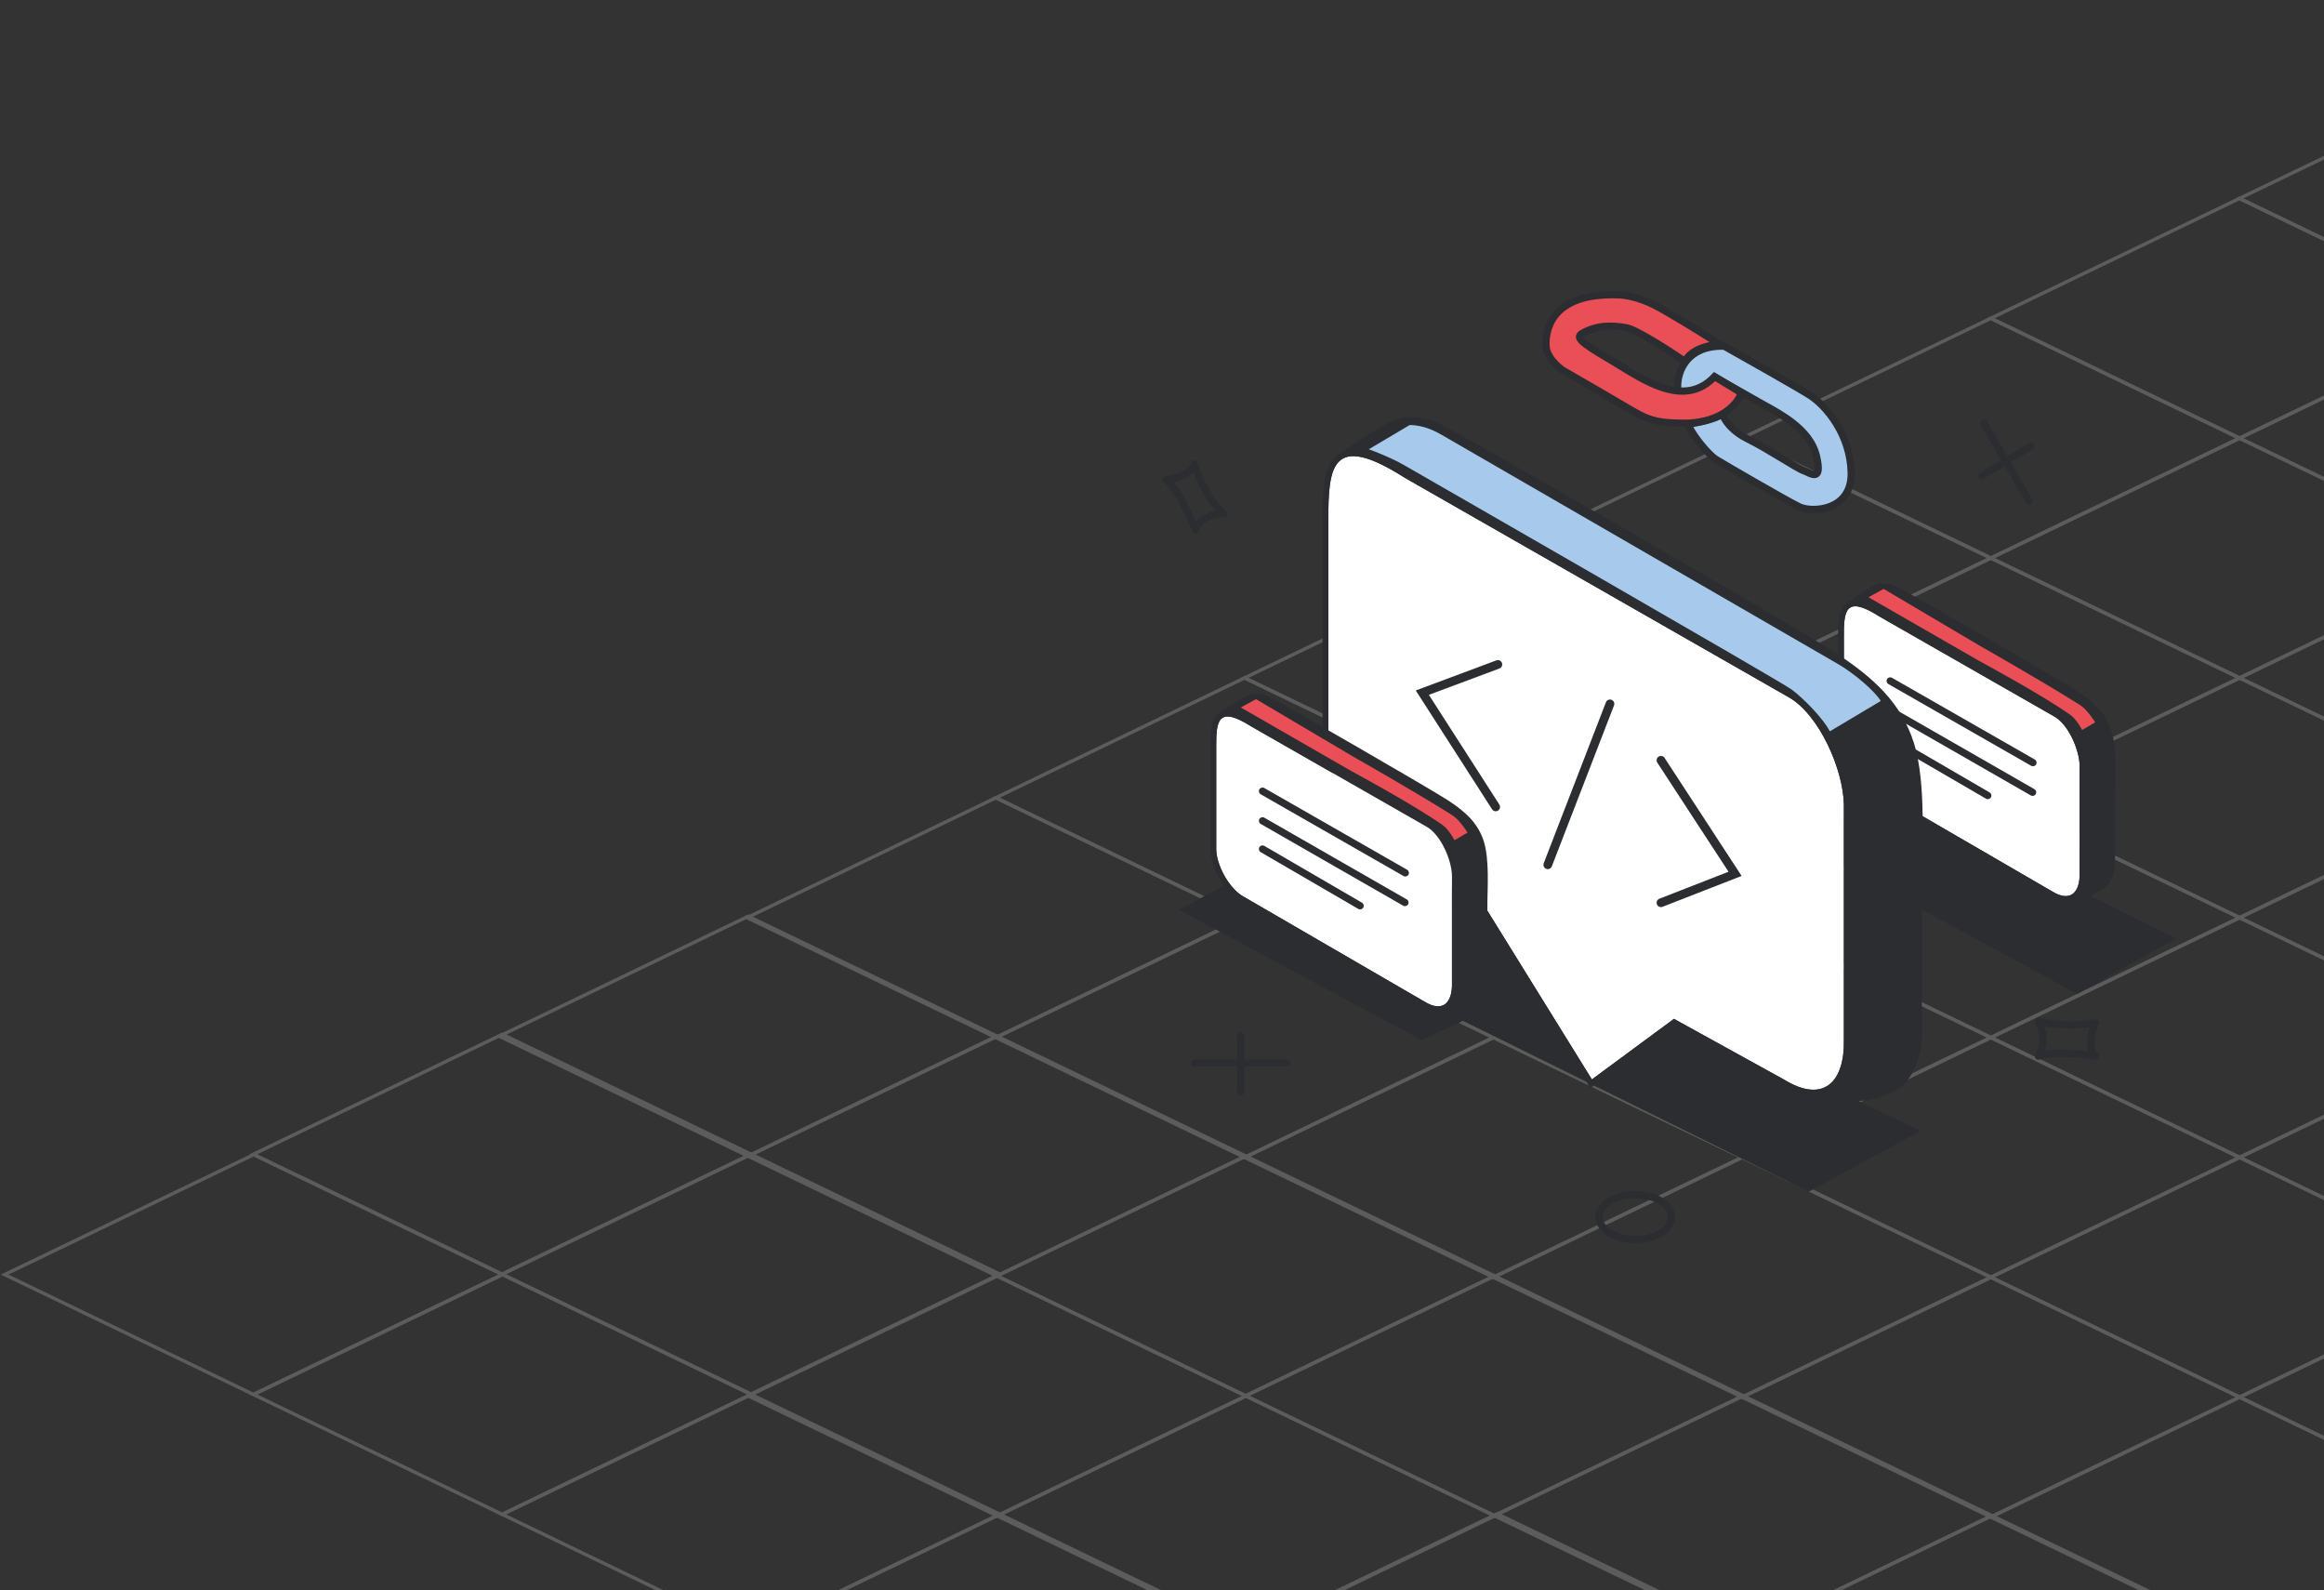 <svg width="1070" height="732" viewBox="0 0 1070 732" fill="none" xmlns="http://www.w3.org/2000/svg">
  <rect x="0" y="0" width="1070" height="732" fill="#333333" stroke="none"/>
  <g opacity="0.2">
    <rect x="1.802" width="127.182" height="127.182"
          transform="matrix(0.901 -0.434 0.901 0.434 342.333 423.181)" stroke="white" stroke-width="2"/>
    <rect x="1.802" width="127.182" height="127.182"
          transform="matrix(0.901 -0.434 0.901 0.434 228.265 477.752)" stroke="white" stroke-width="2"/>
    <rect x="1.802" width="127.182" height="127.182"
          transform="matrix(0.901 -0.434 0.901 0.434 115.026 532.093)" stroke="white" stroke-width="2"/>
    <rect x="1.802" width="127.182" height="127.182"
          transform="matrix(0.901 -0.434 0.901 0.434 0.532 587.482)" stroke="white" stroke-width="2"/>
    <rect x="1.802" width="127.182" height="127.182"
          transform="matrix(0.901 -0.434 0.901 0.434 456.85 368.007)" stroke="white" stroke-width="2"/>
    <rect x="1.802" width="127.182" height="127.182"
          transform="matrix(0.901 -0.434 0.901 0.434 571.37 312.834)" stroke="white" stroke-width="2"/>
    <rect x="1.802" width="127.182" height="127.182"
          transform="matrix(0.901 -0.434 0.901 0.434 685.886 257.656)" stroke="white" stroke-width="2"/>
    <rect x="1.802" width="127.182" height="127.182"
          transform="matrix(0.901 -0.434 0.901 0.434 800.401 202.483)" stroke="white" stroke-width="2"/>
    <rect x="1.802" width="127.182" height="127.182"
          transform="matrix(0.901 -0.434 0.901 0.434 914.925 147.307)" stroke="white" stroke-width="2"/>
    <rect x="1.802" width="127.182" height="127.182"
          transform="matrix(0.901 -0.434 0.901 0.434 1029.43 92.13)" stroke="white" stroke-width="2"/>
    <rect x="1.802" width="127.182" height="127.182"
          transform="matrix(0.901 -0.434 0.901 0.434 456.85 478.359)" stroke="white" stroke-width="2"/>
    <rect x="1.802" width="127.182" height="127.182"
          transform="matrix(0.901 -0.434 0.901 0.434 342.78 532.929)" stroke="white" stroke-width="2"/>
    <rect x="1.802" width="127.182" height="127.182"
          transform="matrix(0.901 -0.434 0.901 0.434 229.546 587.272)" stroke="white" stroke-width="2"/>
    <rect x="1.802" width="127.182" height="127.182"
          transform="matrix(0.901 -0.434 0.901 0.434 115.048 642.661)" stroke="white" stroke-width="2"/>
    <rect x="1.802" width="127.182" height="127.182"
          transform="matrix(0.901 -0.434 0.901 0.434 571.37 423.186)" stroke="white" stroke-width="2"/>
    <rect x="1.802" width="127.182" height="127.182"
          transform="matrix(0.901 -0.434 0.901 0.434 685.886 368.01)" stroke="white" stroke-width="2"/>
    <rect x="1.802" width="127.182" height="127.182"
          transform="matrix(0.901 -0.434 0.901 0.434 800.405 312.834)" stroke="white" stroke-width="2"/>
    <rect x="1.802" width="127.182" height="127.182"
          transform="matrix(0.901 -0.434 0.901 0.434 914.925 257.659)" stroke="white" stroke-width="2"/>
    <rect x="1.802" width="127.182" height="127.182"
          transform="matrix(0.901 -0.434 0.901 0.434 1029.43 202.486)" stroke="white" stroke-width="2"/>
    <rect x="1.802" width="127.182" height="127.182"
          transform="matrix(0.901 -0.434 0.901 0.434 571.37 533.53)" stroke="white" stroke-width="2"/>
    <rect x="1.802" width="127.182" height="127.182"
          transform="matrix(0.901 -0.434 0.901 0.434 457.298 588.099)" stroke="white" stroke-width="2"/>
    <rect x="1.802" width="127.182" height="127.182"
          transform="matrix(0.901 -0.434 0.901 0.434 342.913 643.344)" stroke="white" stroke-width="2"/>
    <rect x="1.802" width="127.182" height="127.182"
          transform="matrix(0.901 -0.434 0.901 0.434 229.567 697.829)" stroke="white" stroke-width="2"/>
    <rect x="1.802" width="127.182" height="127.182"
          transform="matrix(0.901 -0.434 0.901 0.434 685.886 478.356)" stroke="white" stroke-width="2"/>
    <rect x="1.802" width="127.182" height="127.182"
          transform="matrix(0.901 -0.434 0.901 0.434 800.401 423.179)" stroke="white" stroke-width="2"/>
    <rect x="1.802" width="127.182" height="127.182"
          transform="matrix(0.901 -0.434 0.901 0.434 914.925 368.003)" stroke="white" stroke-width="2"/>
    <rect x="1.802" width="127.182" height="127.182"
          transform="matrix(0.901 -0.434 0.901 0.434 1029.43 312.827)" stroke="white" stroke-width="2"/>
    <rect x="1.802" width="127.182" height="127.182"
          transform="matrix(0.901 -0.434 0.901 0.434 685.886 588.711)" stroke="white" stroke-width="2"/>
    <rect x="1.802" width="127.182" height="127.182"
          transform="matrix(0.901 -0.434 0.901 0.434 571.807 643.28)" stroke="white" stroke-width="2"/>
    <rect x="1.802" width="127.182" height="127.182"
          transform="matrix(0.901 -0.434 0.901 0.434 457.432 698.527)" stroke="white" stroke-width="2"/>
    <rect x="1.802" width="127.182" height="127.182"
          transform="matrix(0.901 -0.434 0.901 0.434 344.085 753.012)" stroke="white" stroke-width="2"/>
    <rect x="1.802" width="127.182" height="127.182"
          transform="matrix(0.901 -0.434 0.901 0.434 800.401 533.537)" stroke="white" stroke-width="2"/>
    <rect x="1.802" width="127.182" height="127.182"
          transform="matrix(0.901 -0.434 0.901 0.434 914.925 478.364)" stroke="white" stroke-width="2"/>
    <rect x="1.802" width="127.182" height="127.182"
          transform="matrix(0.901 -0.434 0.901 0.434 1029.43 423.188)" stroke="white" stroke-width="2"/>
    <rect x="1.802" width="127.182" height="127.182"
          transform="matrix(0.901 -0.434 0.901 0.434 800.405 643.884)" stroke="white" stroke-width="2"/>
    <rect x="1.802" width="127.182" height="127.182"
          transform="matrix(0.901 -0.434 0.901 0.434 686.333 698.452)" stroke="white" stroke-width="2"/>
    <rect x="1.802" width="127.182" height="127.182"
          transform="matrix(0.901 -0.434 0.901 0.434 573.097 752.796)" stroke="white" stroke-width="2"/>
    <rect x="1.802" width="127.182" height="127.182"
          transform="matrix(0.901 -0.434 0.901 0.434 914.925 588.708)" stroke="white" stroke-width="2"/>
    <rect x="1.802" width="127.182" height="127.182"
          transform="matrix(0.901 -0.434 0.901 0.434 1029.43 533.532)" stroke="white" stroke-width="2"/>
    <rect x="1.802" width="127.182" height="127.182"
          transform="matrix(0.901 -0.434 0.901 0.434 914.925 699.067)" stroke="white" stroke-width="2"/>
    <rect x="1.802" width="127.182" height="127.182"
          transform="matrix(0.901 -0.434 0.901 0.434 800.854 753.634)" stroke="white" stroke-width="2"/>
    <rect x="1.802" width="127.182" height="127.182"
          transform="matrix(0.901 -0.434 0.901 0.434 1029.43 643.893)" stroke="white" stroke-width="2"/>
    <rect x="1.802" width="127.182" height="127.182"
          transform="matrix(0.901 -0.434 0.901 0.434 1029.43 754.235)" stroke="white" stroke-width="2"/>
  </g>
  <path d="M956.5 457.483L829 388.483L870.953 366.983L1002 431.983L956.5 457.483Z" fill="#2C2D30"/>
  <path fill-rule="evenodd" clip-rule="evenodd"
        d="M631.597 418.814L590.168 392.712L542.998 418.814L654.525 478.8L673.631 469.89L832.701 548.56L884.244 520.567L649.613 407.489L631.597 418.814Z"
        fill="#2C2D30"/>
  <path
    d="M857.442 272.745C853.181 275.408 850.673 277.738 849.951 278.571C853.281 277.073 854.779 277.738 856.943 278.071C859.107 278.404 938.011 323.683 947.832 329.509C955.69 334.17 958.431 346.544 958.819 352.148C958.93 365.909 959.085 395.729 958.819 404.917C958.486 416.403 948.332 414.572 950.163 415.072C951.994 415.571 955.823 415.738 957.654 415.072C959.485 414.406 963.147 411.909 968.474 408.913C972.736 406.515 973.801 400.256 973.801 397.426V364.134C973.801 358.807 974.8 344.824 972.136 336.5C969.473 328.177 963.813 323.017 955.989 317.856C948.165 312.696 879.415 273.077 873.423 270.081C868.629 267.684 864.656 268.638 863.268 269.415C863.102 269.415 861.704 270.081 857.442 272.745Z"
    fill="#2C2D30"/>
  <path
    d="M848.952 292.62C848.952 281.3 849.618 273.809 865.014 283.605L946.001 329.908C952.359 333.654 957.326 345.004 957.487 352.381V401.987C957.674 410.49 953.492 415.638 944.836 410.311L860.771 361.537C854.609 357.629 848.952 347.294 848.952 339.997V292.62Z"
    fill="white"/>
  <path fill-rule="evenodd" clip-rule="evenodd"
        d="M859.389 363.814L859.345 363.786C855.755 361.509 852.529 357.537 850.216 353.318C847.902 349.099 846.289 344.243 846.289 339.997V292.62C846.289 289.807 846.327 287.038 846.66 284.685C846.981 282.416 847.642 279.973 849.339 278.299C851.243 276.42 853.819 276.07 856.591 276.69C859.261 277.288 862.484 278.843 866.39 281.324L947.338 327.605L947.353 327.613C951.185 329.871 954.308 334.187 956.463 338.618C958.64 343.092 960.059 348.154 960.15 352.323L960.151 352.352V401.959C960.244 406.436 959.241 410.935 956.142 413.415C952.729 416.146 948.158 415.473 943.47 412.598L859.389 363.814ZM944.836 410.311C953.492 415.638 957.674 410.49 957.487 401.987V352.381C957.326 345.004 952.359 333.654 946.001 329.908L865.014 283.605C849.618 273.809 848.952 281.3 848.952 292.62V339.997C848.952 347.294 854.609 357.629 860.771 361.537L944.836 410.311Z"
        fill="#2C2D30"/>
  <path fill-rule="evenodd" clip-rule="evenodd"
        d="M868.815 312.601C869.272 311.803 870.289 311.527 871.087 311.983L936.84 349.604C937.638 350.061 937.915 351.078 937.458 351.876C937.002 352.674 935.985 352.95 935.187 352.494L869.433 314.873C868.635 314.416 868.358 313.399 868.815 312.601Z"
        fill="#2C2D30"/>
  <path fill-rule="evenodd" clip-rule="evenodd"
        d="M868.816 326.25C869.273 325.452 870.291 325.177 871.088 325.634L936.675 363.255C937.473 363.713 937.748 364.73 937.291 365.527C936.833 366.325 935.816 366.601 935.019 366.143L869.432 328.522C868.634 328.065 868.359 327.047 868.816 326.25Z"
        fill="#2C2D30"/>
  <path fill-rule="evenodd" clip-rule="evenodd"
        d="M868.821 339.226C869.283 338.431 870.302 338.161 871.097 338.623L916.042 364.758C916.837 365.22 917.107 366.239 916.644 367.034C916.182 367.829 915.163 368.098 914.369 367.636L869.423 341.501C868.628 341.039 868.359 340.02 868.821 339.226Z"
        fill="#2C2D30"/>
  <path
    d="M867.264 271.08L912.459 297.797C912.459 297.797 939.676 313.195 957.654 324.515C961.163 326.724 964.645 332.505 964.645 332.505L958.653 336.001C958.653 336.001 956.116 331.09 953.159 329.009C939.676 319.521 911.21 304.206 911.21 304.206L860.272 274.908L867.264 271.08Z"
    fill="#EA4F58"/>
  <path
    d="M628.102 201.225C618.699 207.102 613.165 212.245 611.574 214.082C618.92 210.776 623.327 210.391 628.102 211.125C632.877 211.86 803.644 308.136 825.314 320.992C842.651 331.277 849.594 364.557 850.451 376.924C850.695 407.289 851.038 463.685 850.451 483.961C849.716 509.306 825.935 502.502 829.975 503.604C834.016 504.706 844.487 506.6 848.786 506.6C853.114 506.6 861.33 508.307 873.084 501.695C882.486 496.405 884.837 482.594 884.837 476.35V402.885C884.837 391.131 887.041 360.276 881.164 341.91C875.288 323.543 862.8 312.156 845.537 300.769C828.274 289.382 676.584 201.96 663.362 195.348C652.784 190.059 644.018 192.165 640.957 193.879C640.59 193.879 637.504 195.348 628.102 201.225Z"
    fill="#2C2D30"/>
  <path
    d="M611.574 239.582C611.574 214.836 613.03 198.459 646.701 219.875L823.819 321.098C837.724 329.287 848.586 354.099 848.939 370.227V478.673C849.347 497.26 840.202 508.513 821.271 496.868L770.714 468.979L732.927 496.868L683.384 416.898L637.422 390.242C623.945 381.699 611.574 359.105 611.574 343.153V239.582Z"
    fill="white"/>
  <path fill-rule="evenodd" clip-rule="evenodd"
        d="M636.04 392.519L635.996 392.491C628.748 387.897 622.015 379.701 617.109 370.757C612.202 361.811 608.91 351.727 608.91 343.153V239.582C608.91 233.412 608.998 227.57 609.69 222.678C610.371 217.869 611.702 213.42 614.64 210.522C617.785 207.42 622.173 206.629 627.589 207.84C632.903 209.029 639.602 212.208 648.077 217.593L825.156 318.795L825.171 318.803C832.776 323.282 839.259 332.074 843.856 341.52C848.474 351.009 851.415 361.624 851.602 370.168L851.603 370.197V478.643C851.807 488.161 849.619 496.709 844.021 501.187C838.114 505.913 829.742 505.189 819.93 499.17L770.922 472.136L732.184 500.727L681.471 418.868L636.04 392.519ZM683.384 416.898L732.927 496.868L770.714 468.979L821.271 496.868C840.202 508.513 849.347 497.26 848.939 478.673V370.227C848.586 354.099 837.724 329.287 823.819 321.098L646.701 219.875C613.03 198.459 611.574 214.836 611.574 239.582V343.153C611.574 359.105 623.945 381.699 637.422 390.242L683.384 416.898Z"
        fill="#2C2D30"/>
  <path d="M777.539 474.306L732.094 500.774L771.213 470.477L777.539 474.306Z" fill="#2C2D30"/>
  <path fill-rule="evenodd" clip-rule="evenodd"
        d="M936.442 204.609C936.915 205.397 936.66 206.42 935.871 206.893L913.398 220.376C912.61 220.849 911.588 220.594 911.115 219.805C910.642 219.017 910.897 217.995 911.685 217.522L934.158 204.038C934.947 203.565 935.969 203.821 936.442 204.609Z"
        fill="#2C2D30"/>
  <path
    d="M793.885 159.355C776.306 158.822 772.244 171.562 772.411 177.999V180.163C779.469 182.427 786.893 176.778 789.724 173.671C793.996 176.112 804.206 181.927 810.865 185.656C819.188 190.317 833.337 197.309 836.334 209.96C839.33 222.611 833.337 217.617 830.341 216.619C827.345 215.62 814.027 206.631 804.539 201.97C796.948 198.241 793.719 192.87 793.053 190.65C789.59 192.914 781.067 194.701 777.239 195.311C778.903 199.972 786.561 209.294 790.056 211.458C793.552 213.622 822.517 230.435 828.343 233.265C834.17 236.095 852.647 235.263 852.314 217.617C851.981 199.972 840.662 186.655 833.337 181.994C827.478 178.265 804.594 165.347 793.885 159.355Z"
    fill="#A7CAEC"/>
  <path fill-rule="evenodd" clip-rule="evenodd"
        d="M777.785 167.114C774.893 170.667 774 175.048 774.075 177.956L774.076 177.977V178.866C776.692 179.341 779.408 178.669 781.919 177.437C784.796 176.025 787.196 173.973 788.493 172.55L789.391 171.563L790.549 172.225C794.821 174.666 805.026 180.479 811.678 184.204C812.247 184.523 812.849 184.855 813.477 185.202C817.366 187.35 822.252 190.048 826.629 193.505C831.721 197.528 836.332 202.732 837.953 209.576C838.712 212.778 838.965 215.094 838.73 216.716C838.61 217.546 838.344 218.333 837.821 218.958C837.266 219.621 836.544 219.955 835.814 220.057C835.131 220.152 834.467 220.042 833.914 219.895C833.35 219.744 832.793 219.522 832.294 219.303C831.94 219.147 831.574 218.975 831.243 218.818C831.115 218.758 830.993 218.7 830.878 218.647C830.435 218.44 830.09 218.29 829.815 218.198C828.869 217.883 827.315 217.032 825.543 216.003C823.966 215.087 822.075 213.943 820.027 212.705C819.693 212.503 819.355 212.299 819.014 212.092C814.112 209.13 808.473 205.757 803.805 203.464C797.368 200.302 793.801 195.961 792.241 192.983C790.358 193.861 787.98 194.608 785.709 195.21C783.575 195.775 781.423 196.24 779.649 196.577C780.692 198.509 782.373 200.933 784.258 203.278C785.509 204.833 786.808 206.304 787.997 207.508C789.209 208.735 790.231 209.609 790.933 210.043C794.42 212.202 823.325 228.977 829.071 231.768C830.241 232.336 832.229 232.789 834.622 232.831C836.99 232.872 839.616 232.507 842.036 231.568C844.448 230.631 846.617 229.141 848.169 226.944C849.713 224.758 850.727 221.756 850.65 217.649C850.329 200.665 839.392 187.82 832.444 183.398C826.699 179.743 804.308 167.098 793.432 161.009C785.344 160.859 780.566 163.695 777.785 167.114ZM775.202 165.013C778.758 160.642 784.689 157.411 793.935 157.691L794.342 157.703L794.698 157.902C805.382 163.881 828.321 176.828 834.231 180.589C841.932 185.49 853.633 199.279 853.979 217.586C854.068 222.301 852.897 226.021 850.888 228.865C848.887 231.698 846.135 233.548 843.241 234.671C840.355 235.792 837.29 236.207 834.565 236.16C831.865 236.113 829.359 235.609 827.616 234.762C821.709 231.893 792.684 215.043 789.18 212.874C788.134 212.226 786.888 211.123 785.629 209.847C784.347 208.549 782.973 206.992 781.664 205.364C779.091 202.164 776.604 198.484 775.671 195.871L774.997 193.983L776.977 193.667C778.845 193.369 781.877 192.781 784.857 191.991C787.9 191.185 790.659 190.227 792.142 189.257L794.007 188.037L794.647 190.172C795.167 191.903 798.054 196.929 805.273 200.476C810.093 202.844 815.857 206.295 820.735 209.243C821.079 209.451 821.419 209.656 821.754 209.858C823.805 211.099 825.666 212.224 827.216 213.124C829.08 214.207 830.314 214.855 830.867 215.039C831.341 215.197 831.838 215.421 832.285 215.629C832.431 215.697 832.572 215.764 832.71 215.829C833.024 215.977 833.322 216.118 833.632 216.254C834.069 216.446 834.449 216.591 834.774 216.678C835.042 216.75 835.209 216.765 835.3 216.763C835.336 216.687 835.393 216.529 835.435 216.24C835.575 215.271 835.454 213.468 834.714 210.344C833.338 204.537 829.377 199.919 824.565 196.118C820.422 192.845 815.802 190.292 811.902 188.136C811.264 187.783 810.646 187.441 810.051 187.109C803.912 183.67 794.76 178.463 790.015 175.754C788.421 177.289 786.099 179.094 783.386 180.425C780.085 182.045 775.998 183.062 771.902 181.748L770.746 181.377V178.02C770.66 174.491 771.717 169.296 775.202 165.013Z"
        fill="#2C2D30"/>
  <path fill-rule="evenodd" clip-rule="evenodd"
        d="M691.517 305.145C691.903 306.179 691.378 307.329 690.344 307.715L657.875 319.833L690.328 370.351C690.924 371.279 690.655 372.515 689.727 373.111C688.798 373.708 687.563 373.439 686.966 372.51L651.835 317.823L688.947 303.972C689.981 303.586 691.132 304.112 691.517 305.145Z"
        fill="#2C2D30"/>
  <path
    d="M568.46 323.489C564.198 326.152 561.69 328.483 560.969 329.315C564.298 327.817 565.796 328.483 567.96 328.816C570.124 329.149 649.028 374.427 658.85 380.253C666.707 384.914 669.448 397.288 669.836 402.892C669.947 416.654 670.103 446.473 669.836 455.662C669.504 467.148 659.349 465.317 661.18 465.816C663.011 466.316 666.84 466.482 668.671 465.816C670.502 465.15 674.165 462.653 679.491 459.657C683.753 457.26 684.818 451.001 684.818 448.171V414.878C684.818 409.551 685.817 395.568 683.154 387.245C680.49 378.922 674.83 373.761 667.007 368.601C659.183 363.44 590.433 323.822 584.44 320.825C579.646 318.428 575.673 319.383 574.286 320.16C574.119 320.16 572.721 320.825 568.46 323.489Z"
    fill="#2C2D30"/>
  <path
    d="M559.97 343.365C559.97 332.045 560.636 324.554 576.031 334.35L657.019 380.653C663.376 384.398 668.343 395.748 668.505 403.125V452.732C668.691 461.234 664.51 466.382 655.853 461.055L571.789 412.281C565.626 408.373 559.97 398.038 559.97 390.741V343.365Z"
    fill="white"/>
  <path fill-rule="evenodd" clip-rule="evenodd"
        d="M570.407 414.558L570.362 414.53C566.772 412.253 563.546 408.281 561.233 404.062C558.92 399.843 557.306 394.988 557.306 390.741V343.365C557.306 340.551 557.344 337.782 557.677 335.43C557.998 333.161 558.659 330.717 560.356 329.043C562.26 327.164 564.836 326.814 567.608 327.435C570.278 328.032 573.501 329.587 577.408 332.068L658.356 378.349L658.371 378.358C662.203 380.615 665.325 384.931 667.48 389.362C669.657 393.837 671.076 398.898 671.168 403.067L671.168 403.096V452.703C671.261 457.18 670.258 461.679 667.159 464.159C663.746 466.89 659.175 466.217 654.488 463.342L570.407 414.558ZM655.853 461.055C664.51 466.382 668.691 461.234 668.505 452.732V403.125C668.343 395.748 663.376 384.398 657.019 380.653L576.031 334.35C560.636 324.554 559.97 332.045 559.97 343.365V390.741C559.97 398.038 565.626 408.373 571.789 412.281L655.853 461.055Z"
        fill="#2C2D30"/>
  <path fill-rule="evenodd" clip-rule="evenodd"
        d="M579.832 363.346C580.289 362.548 581.306 362.271 582.104 362.728L647.858 400.349C648.655 400.805 648.932 401.822 648.476 402.62C648.019 403.418 647.002 403.695 646.204 403.238L580.451 365.617C579.653 365.161 579.376 364.144 579.832 363.346Z"
        fill="#2C2D30"/>
  <path fill-rule="evenodd" clip-rule="evenodd"
        d="M579.833 376.994C580.291 376.197 581.308 375.921 582.106 376.379L647.693 414C648.49 414.457 648.766 415.474 648.308 416.272C647.851 417.069 646.834 417.345 646.036 416.887L580.449 379.266C579.652 378.809 579.376 377.792 579.833 376.994Z"
        fill="#2C2D30"/>
  <path fill-rule="evenodd" clip-rule="evenodd"
        d="M579.838 389.97C580.3 389.175 581.319 388.906 582.114 389.368L627.06 415.503C627.854 415.965 628.124 416.984 627.662 417.778C627.2 418.573 626.181 418.843 625.386 418.381L580.441 392.246C579.646 391.784 579.376 390.765 579.838 389.97Z"
        fill="#2C2D30"/>
  <path
    d="M578.281 321.824L623.476 348.542C623.476 348.542 650.693 363.94 668.671 375.259C672.18 377.469 675.663 383.25 675.663 383.25L669.67 386.745C669.67 386.745 667.133 381.834 664.177 379.754C650.693 370.265 622.228 354.951 622.228 354.951L571.289 325.653L578.281 321.824Z"
    fill="#EA4F58"/>
  <path fill-rule="evenodd" clip-rule="evenodd"
        d="M741.97 322.125C742.999 322.523 743.511 323.679 743.113 324.708L714.481 398.785C714.083 399.814 712.927 400.326 711.898 399.928C710.869 399.531 710.357 398.374 710.755 397.345L739.387 323.268C739.784 322.239 740.941 321.727 741.97 322.125Z"
        fill="#2C2D30"/>
  <path fill-rule="evenodd" clip-rule="evenodd"
        d="M763.629 348.284C764.553 347.681 765.791 347.941 766.394 348.865L801.863 403.194L765.448 417.405C764.42 417.806 763.262 417.298 762.86 416.27C762.459 415.242 762.967 414.084 763.995 413.683L795.83 401.26L763.049 351.049C762.446 350.125 762.706 348.887 763.629 348.284Z"
        fill="#2C2D30"/>
  <path
    d="M801.709 180.829L789.39 173.338C774.741 188.986 754.6 173.338 740.949 165.347C727.299 157.357 725.635 155.36 728.298 153.528C735.955 149.2 742.947 149.866 748.773 150.865C753.434 151.664 768.694 161.519 775.741 166.346L776.406 165.347C779.736 160.154 788.114 158.633 791.888 158.522C785.174 154.25 769.848 144.706 762.257 140.711C754.666 136.715 747.663 135.717 745.111 135.717C713.15 134.552 711.485 153.196 711.818 159.355C712.084 164.282 717.145 168.843 719.642 170.508C727.355 174.947 744.511 184.857 751.436 188.985C760.093 194.146 764.754 194.812 777.072 194.812C793.718 194.013 800.432 185.157 801.709 180.829Z"
    fill="#EA4F58"/>
  <path fill-rule="evenodd" clip-rule="evenodd"
        d="M717.637 145.85C713.652 150.669 713.324 156.37 713.48 159.265C713.586 161.216 714.666 163.252 716.181 165.099C717.656 166.898 719.391 168.333 720.521 169.093C728.254 173.544 745.365 183.428 752.289 187.556C756.522 190.079 759.678 191.445 763.23 192.206C766.819 192.975 770.895 193.146 777.032 193.147C791.476 192.442 797.791 185.491 799.657 181.529L789.652 175.445C785.996 178.986 781.987 180.849 777.802 181.461C773.288 182.122 768.689 181.31 764.253 179.781C757.472 177.444 750.73 173.286 744.949 169.721C743.244 168.67 741.622 167.67 740.108 166.784C733.332 162.817 729.312 160.219 727.35 158.326C726.413 157.422 725.555 156.321 725.567 155.009C725.58 153.575 726.597 152.678 727.355 152.157L727.415 152.115L727.479 152.079C735.646 147.463 743.114 148.206 749.055 149.224C750.497 149.472 752.53 150.351 754.714 151.457C756.96 152.594 759.563 154.074 762.219 155.668C766.881 158.465 771.768 161.649 775.29 164.027C777.274 161.226 780.445 159.502 783.431 158.458C784.664 158.026 785.903 157.698 787.078 157.453C779.48 152.685 767.771 145.494 761.482 142.184C754.128 138.313 747.391 137.381 745.111 137.381L745.08 137.381L745.05 137.38C729.388 136.809 721.568 141.095 717.637 145.85ZM745.142 134.052C728.861 133.464 719.876 137.916 715.071 143.728C710.316 149.479 709.979 156.181 710.156 159.445C710.316 162.421 711.899 165.129 713.606 167.21C715.333 169.316 717.349 170.98 718.718 171.893L718.764 171.923L718.811 171.951C726.528 176.392 743.672 186.295 750.584 190.415C755.007 193.052 758.509 194.599 762.532 195.461C766.509 196.314 770.913 196.476 777.072 196.476H777.112L777.152 196.474C794.404 195.646 801.801 186.4 803.305 181.3L803.668 180.072L789.1 171.213L788.175 172.2C784.758 175.85 781.091 177.616 777.32 178.167C773.51 178.724 769.474 178.059 765.338 176.633C758.943 174.429 752.658 170.556 746.923 167.022C745.155 165.933 743.44 164.877 741.79 163.911C734.916 159.887 731.28 157.491 729.662 155.93C729.239 155.522 729.047 155.257 728.962 155.114C729.013 155.069 729.085 155.011 729.185 154.939C736.306 150.941 742.798 151.53 748.492 152.506C749.38 152.658 751.002 153.31 753.21 154.427C755.356 155.514 757.883 156.949 760.506 158.522C765.748 161.668 771.296 165.319 774.8 167.72L776.19 168.672L777.8 166.258L777.808 166.246C779.181 164.103 781.699 162.59 784.53 161.6C787.331 160.62 790.198 160.237 791.937 160.186L797.353 160.027L792.781 157.118C786.078 152.852 770.694 143.27 763.032 139.238C755.233 135.133 747.989 134.06 745.142 134.052ZM728.85 155.233C728.85 155.233 728.852 155.229 728.857 155.222C728.853 155.229 728.85 155.233 728.85 155.233Z"
        fill="#2C2D30"/>
  <path fill-rule="evenodd" clip-rule="evenodd"
        d="M912.54 193.204C913.336 192.744 914.355 193.016 914.815 193.811L935.623 229.768C936.084 230.563 935.812 231.582 935.016 232.042C934.22 232.503 933.202 232.231 932.742 231.435L911.934 195.479C911.473 194.683 911.745 193.665 912.54 193.204Z"
        fill="#2C2D30"/>
  <path fill-rule="evenodd" clip-rule="evenodd"
        d="M571.289 475.138C572.209 475.138 572.954 475.883 572.954 476.803V502.605C572.954 503.524 572.209 504.269 571.289 504.269C570.37 504.269 569.625 503.524 569.625 502.605V476.803C569.625 475.883 570.37 475.138 571.289 475.138Z"
        fill="#2C2D30"/>
  <path fill-rule="evenodd" clip-rule="evenodd"
        d="M548.317 489.288C548.317 488.368 549.063 487.623 549.982 487.623H592.43C593.35 487.623 594.095 488.368 594.095 489.288C594.095 490.207 593.35 490.952 592.43 490.952H549.982C549.063 490.952 548.317 490.207 548.317 489.288Z"
        fill="#2C2D30"/>
  <path fill-rule="evenodd" clip-rule="evenodd"
        d="M765.175 569.205C761.872 571.113 757.531 572.187 752.915 572.187C748.3 572.187 743.959 571.113 740.656 569.205C737.441 567.348 734.604 564.284 734.604 560.202C734.604 556.12 737.441 553.056 740.656 551.198C743.959 549.29 748.3 548.216 752.915 548.216C757.531 548.216 761.872 549.29 765.175 551.198C768.39 553.056 771.226 556.12 771.226 560.202C771.226 564.284 768.39 567.348 765.175 569.205ZM752.915 568.858C761.19 568.858 767.897 564.982 767.897 560.202C767.897 555.421 761.19 551.545 752.915 551.545C744.641 551.545 737.934 555.421 737.934 560.202C737.934 564.982 744.641 568.858 752.915 568.858Z"
        fill="#2C2D30"/>
  <path fill-rule="evenodd" clip-rule="evenodd"
        d="M549.823 211.791C550.552 211.794 551.194 212.271 551.407 212.968C552.211 215.595 553.854 219.916 556.139 224.238C558.442 228.592 561.307 232.773 564.496 235.287C565.06 235.732 565.275 236.488 565.03 237.163C564.785 237.838 564.134 238.28 563.416 238.258C561.739 238.208 559.108 238.493 556.78 239.483C554.468 240.465 552.671 242.033 552.102 244.465C551.936 245.176 551.325 245.695 550.597 245.746C549.868 245.797 549.192 245.367 548.929 244.685C547.672 241.434 545.478 236.383 543.002 231.835C541.763 229.559 540.471 227.444 539.209 225.753C537.916 224.019 536.774 222.898 535.873 222.411C535.231 222.064 534.89 221.339 535.032 220.623C535.174 219.907 535.766 219.367 536.492 219.291C538.212 219.111 540.919 218.54 543.347 217.438C545.83 216.309 547.645 214.801 548.228 212.954C548.448 212.259 549.094 211.788 549.823 211.791ZM540.406 221.954C540.912 222.515 541.403 223.126 541.878 223.762C543.269 225.627 544.645 227.892 545.926 230.242C547.713 233.524 549.349 237.041 550.615 240.006C551.915 238.329 553.687 237.18 555.478 236.419C556.839 235.84 558.26 235.462 559.594 235.23C557.094 232.492 554.942 229.095 553.196 225.795C551.612 222.798 550.322 219.803 549.381 217.306C548.065 218.694 546.369 219.721 544.723 220.469C543.291 221.119 541.794 221.606 540.406 221.954Z"
        fill="#2C2D30"/>
  <path fill-rule="evenodd" clip-rule="evenodd"
        d="M937.197 469.121C937.608 468.594 938.295 468.363 938.941 468.536C942.684 469.538 953.215 471.12 964.529 469.17C965.138 469.065 965.755 469.306 966.132 469.796C966.509 470.286 966.582 470.945 966.324 471.506C965.579 473.125 964.677 475.807 964.417 478.49C964.151 481.234 964.591 483.55 965.989 484.948C966.499 485.457 966.622 486.237 966.295 486.88C965.969 487.522 965.265 487.881 964.553 487.769C961.614 487.307 956.772 486.748 951.856 486.586C946.876 486.421 942.065 486.674 939.046 487.701C938.373 487.93 937.628 487.706 937.193 487.143C936.758 486.58 936.729 485.803 937.121 485.209C938.482 483.144 940.541 477.203 937.057 470.955C936.731 470.371 936.786 469.649 937.197 469.121ZM941.356 472.449C942.833 476.784 942.379 480.819 941.435 483.728C944.617 483.218 948.378 483.14 951.966 483.258C955.423 483.373 958.837 483.676 961.627 484.009C960.987 482.119 960.922 480.048 961.103 478.17C961.285 476.297 961.725 474.456 962.235 472.877C953.844 473.937 946.137 473.275 941.356 472.449Z"
        fill="#2C2D30"/>
  <path
    d="M865.932 322.657L842.46 336.64C839.797 331.146 830.308 321.325 824.815 317.33C819.322 313.334 652.857 217.784 646.199 213.955C640.872 210.892 633.325 207.907 630.218 206.797L649.028 195.644C655.853 195.644 661.624 198.918 664.01 200.305C721.607 233.598 838.698 301.282 846.289 305.677C853.88 310.072 863.379 318.328 865.932 322.657Z"
    fill="#A7CAEC"/>
</svg>
